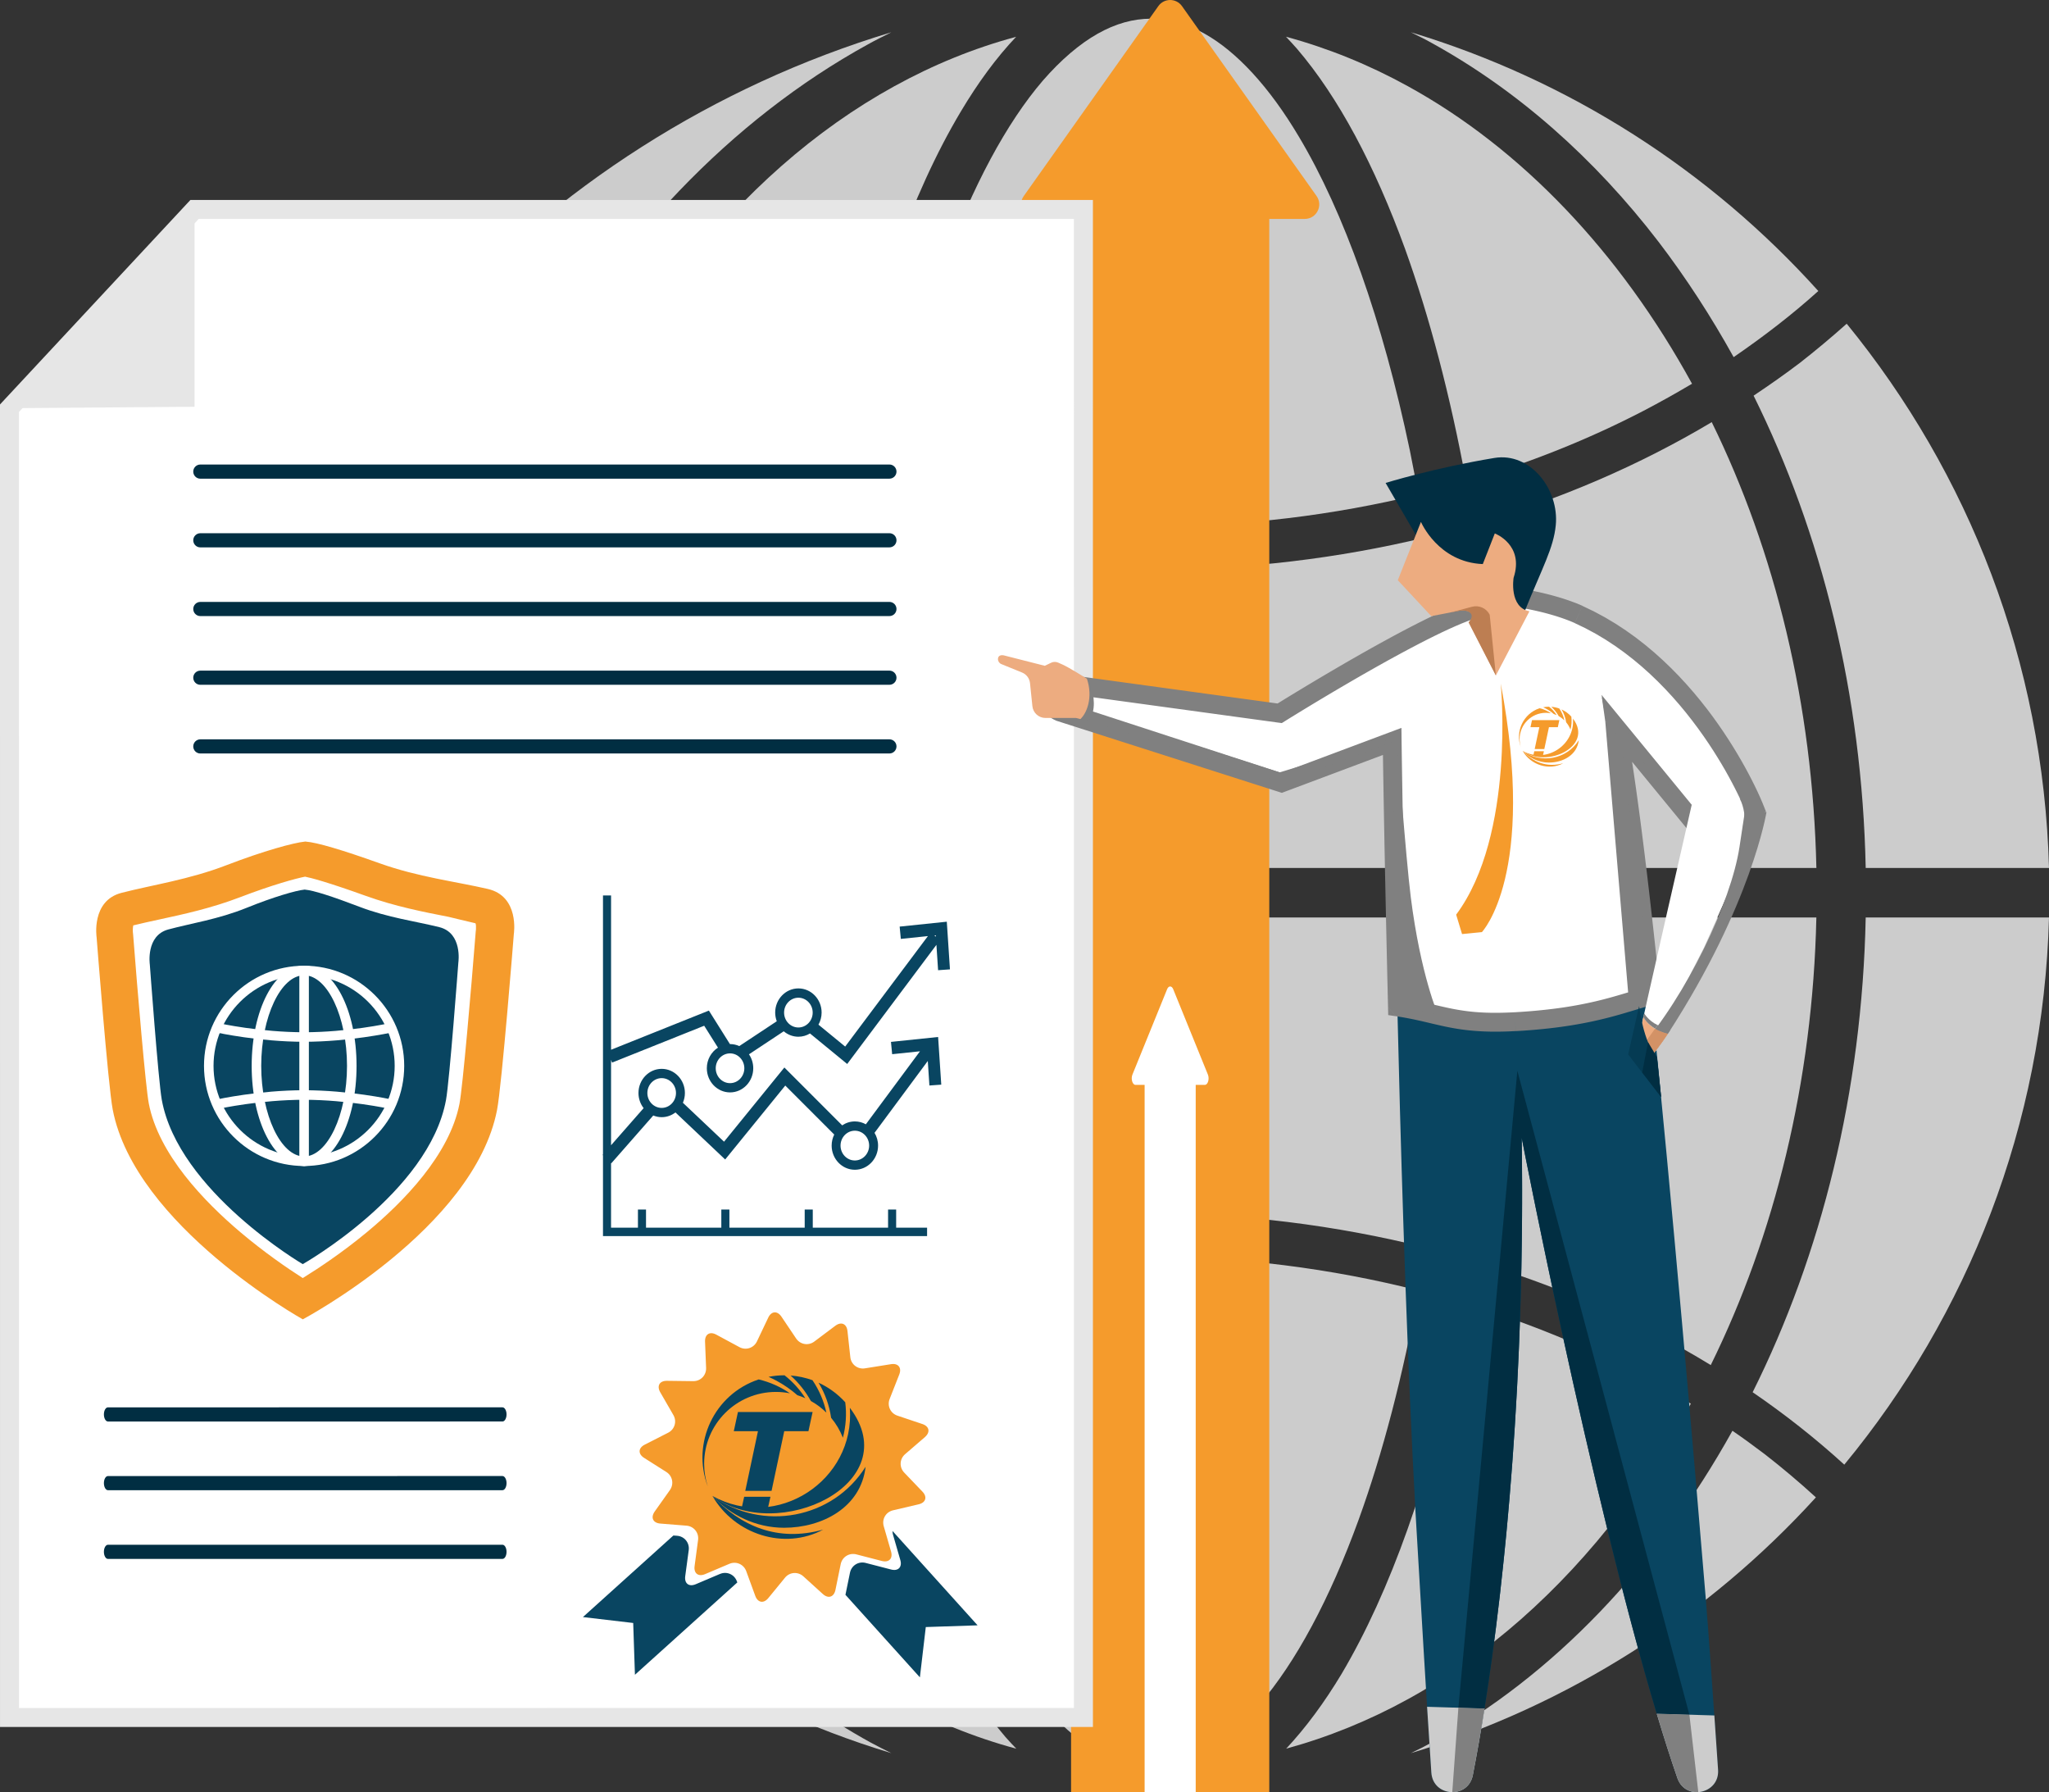<?xml version="1.0" encoding="UTF-8"?>
<!DOCTYPE svg PUBLIC "-//W3C//DTD SVG 1.1//EN" "http://www.w3.org/Graphics/SVG/1.1/DTD/svg11.dtd">
<!-- Creator: CorelDRAW Standard 2021 (64 Bit) -->
<svg xmlns="http://www.w3.org/2000/svg" xml:space="preserve" width="432.557mm" height="378.263mm" version="1.1" style="shape-rendering:geometricPrecision; text-rendering:geometricPrecision; image-rendering:optimizeQuality; fill-rule:evenodd; clip-rule:evenodd"
viewBox="0 0 1499.32 1311.13"
 xmlns:xlink="http://www.w3.org/1999/xlink"
 xmlns:xodm="http://www.corel.com/coreldraw/odm/2003">
 <rect x="0" y="0" width="1499.32" height="1311.13" fill="#333333" stroke="none"/>
 <defs>
  <style type="text/css">
   <![CDATA[
    .fil14 {fill:#094561}
    .fil15 {fill:#094561}
    .fil12 {fill:#F59B2C}
    .fil5 {fill:#012E42;fill-rule:nonzero}
    .fil10 {fill:#053B53;fill-rule:nonzero}
    .fil6 {fill:#094561;fill-rule:nonzero}
    .fil13 {fill:#094561;fill-rule:nonzero}
    .fil7 {fill:gray;fill-rule:nonzero}
    .fil0 {fill:#CCCCCC;fill-rule:nonzero}
    .fil9 {fill:#D39266;fill-rule:nonzero}
    .fil4 {fill:#E6E6E6;fill-rule:nonzero}
    .fil8 {fill:#EDAC80;fill-rule:nonzero}
    .fil1 {fill:#F59B2C;fill-rule:nonzero}
    .fil3 {fill:white;fill-rule:nonzero}
    .fil2 {fill:white;fill-rule:nonzero}
    .fil11 {fill:url(#id0);fill-rule:nonzero}
   ]]>
  </style>
  <linearGradient id="id0" gradientUnits="userSpaceOnUse" x1="3359.34" y1="503.31" x2="3346.19" y2="459.28">
   <stop offset="0" style="stop-opacity:1; stop-color:#EDAC80"/>
   <stop offset="0.271" style="stop-opacity:1; stop-color:#E6A67A"/>
   <stop offset="0.651" style="stop-opacity:1; stop-color:#D49468"/>
   <stop offset="1" style="stop-opacity:1; stop-color:#BD7E52"/>
  </linearGradient>
 </defs>
 <g id="Camada_x0020_1">
  <g id="_1780607143136">
   <path class="fil0" d="M499.45 199.14c-19.29,25.15 -36.91,52.49 -52.82,81.51 49.6,29.73 105.2,54.04 165.14,71.66 1.92,-10.16 3.75,-20.3 5.83,-30.22 20.42,-97.77 49.51,-180.3 85.49,-240.55 12.55,-21.05 25.97,-39.36 40.45,-54.62 -30.84,8.29 -60.62,20.46 -89.15,36.17 -57.98,31.91 -110.56,78.33 -154.94,136.04z"/>
   <path class="fil0" d="M881.49 24.67c-13.2,-7.43 -26.05,-11 -39.25,-11 -13.02,0 -25.87,3.57 -39.07,11 -13.2,7.48 -26.76,18.98 -40.14,34.36 -26.4,30.77 -51.47,77.22 -72.5,135.31 -17.62,48.44 -32.39,105.05 -43.74,167.45 61.54,15.05 127.16,23.27 195.45,23.27 68.3,0 133.95,-8.22 195.73,-23.23 -2.11,-10.95 -4.22,-21.76 -6.34,-32.3 -19.89,-94.94 -48.23,-174.36 -81.15,-229.46 -21.82,-36.77 -45.76,-62.38 -69,-75.39z"/>
   <path class="fil0" d="M470.82 1129.03c-21.06,-27.34 -40.12,-57.09 -57.25,-88.68 -22.6,15.06 -43.74,31.31 -63.35,48.63 79.81,90.05 183.83,157.94 302.02,193.6 -5.12,-2.53 -10.23,-5.09 -15.23,-7.8 -62.93,-34.64 -119.15,-84.49 -166.2,-145.76z"/>
   <path class="fil0" d="M354.99 266.54c10.48,8.09 21.37,15.74 32.5,23.34 61.99,-112.24 147.17,-202.18 247.69,-257.48 5.6,-3.11 11.32,-5.9 17.07,-8.8 -130.29,39.31 -245.35,113.6 -334.24,212.1 11.82,10.61 24.07,20.95 36.99,30.84z"/>
   <path class="fil0" d="M1047.66 31.45c62.84,34.61 119.17,84.45 166.16,145.72 19.89,26.07 38.19,54.24 54.74,84.1 22,-15.08 42.95,-31.21 61.96,-48.37 -79.21,-87.96 -181.83,-154.23 -298.18,-189.31 5.28,2.58 10.39,5.07 15.32,7.85z"/>
   <path class="fil0" d="M611.02 950.21c-48.17,13.8 -93.64,31.75 -135.48,53.51 -10.63,5.49 -21.09,11.37 -31.33,17.39 52.75,98.08 125.73,175.47 210.18,222 28.58,15.75 58.42,27.92 89.29,36.22 -2.67,-2.81 -5.4,-5.61 -7.99,-8.61 -30.61,-35.8 -57,-85.69 -79.07,-146.55 -18.48,-50.87 -33.85,-109.56 -45.61,-173.96z"/>
   <path class="fil0" d="M940.98 26.87c2.64,2.8 5.28,5.61 7.92,8.62 30.63,35.75 57.03,85.66 79.21,146.54 17.95,49.89 33.09,107.38 44.71,170.35 46.12,-13.57 89.6,-30.98 129.73,-51.8 12.14,-6.34 23.94,-12.94 35.56,-19.84 -52.63,-96.04 -124.62,-171.85 -207.88,-217.65 -28.52,-15.72 -58.44,-27.88 -89.24,-36.22z"/>
   <g>
    <path class="fil0" d="M641.38 393.17c-11.73,74.28 -18.61,155.95 -19.47,241.81l440.7 0c-0.88,-85.9 -7.57,-167.53 -19.36,-241.81 -63.55,15.28 -130.96,23.57 -201.02,23.57 -69.88,0 -137.38,-8.29 -200.85,-23.57z"/>
    <path class="fil0" d="M835.9 887.51c72.35,0 142.05,8.87 207.36,25.21 11.79,-74.17 18.66,-155.74 19.53,-241.52l-440.81 0c0.79,84.6 7.55,165.11 18.93,238.6 61.82,-14.45 127.22,-22.28 194.99,-22.28z"/>
    <path class="fil0" d="M652.98 976.66c19.76,94.96 48.17,174.42 81.08,229.48 22,36.77 45.87,62.34 69.11,75.35 13.2,7.5 26.05,11.04 39.07,11.04 13.2,0 26.05,-3.54 39.25,-11.04 13.38,-7.44 26.76,-18.92 39.96,-34.36 26.58,-30.77 51.58,-77.18 72.7,-135.29 17.6,-48.51 32.39,-105.19 43.83,-167.69 -63.54,-16.12 -131.48,-24.99 -202.07,-24.96 -66.18,0 -129.83,7.6 -189.8,21.86 2.19,12.11 4.47,24.01 6.89,35.61z"/>
    <path class="fil0" d="M981.64 1224.67c-12.67,21.06 -26.22,39.36 -40.49,54.62 30.63,-8.36 60.55,-20.51 89.07,-36.19 58.09,-31.93 110.54,-78.31 154.9,-136.1 19.01,-24.64 36.44,-51.54 52.11,-80.09 -49.29,-30.17 -104.56,-54.9 -164.41,-73.07 -1.76,10.23 -3.7,20.31 -5.81,30.22 -20.42,97.8 -49.64,180.37 -85.37,240.6z"/>
    <path class="fil0" d="M1283.17 289.46c49.82,100.4 79.38,218.62 82.03,345.53l134.12 0c-4.05,-150.88 -58.97,-289.14 -148.03,-398.16 -11.09,9.89 -22.53,19.48 -34.32,28.69 -10.92,8.27 -22.18,16.18 -33.8,23.94z"/>
    <path class="fil0" d="M1349.53 1071.52c90.3,-109.38 145.74,-248.4 149.79,-400.32l-134.12 0c-2.64,127.63 -32.39,246.53 -82.73,347.34 23.94,16.37 46.29,34.07 67.06,52.98z"/>
    <path class="fil0" d="M1210.82 975.59c14.08,7.25 27.81,15.01 41.01,23.08 46.64,-94.75 74.63,-206.91 77.27,-327.47l-230.41 0c-0.88,89.1 -7.92,173.82 -20.42,251.11 47,13.94 91.35,31.86 132.54,53.28z"/>
    <path class="fil0" d="M1047.66 1274.79c-4.93,2.71 -10.03,5.26 -15.32,7.8 115.29,-34.78 217.38,-100.26 296.42,-187.13 -11.97,-10.93 -24.46,-21.52 -37.49,-31.63 -7.74,-5.81 -15.49,-11.57 -23.59,-17.09 -55.27,99.36 -130.96,178.96 -220.02,228.05z"/>
    <path class="fil0" d="M1098.87 634.99l230.24 0c-2.64,-119.97 -30.28,-231.69 -76.57,-326.16 -52.46,31.31 -111.07,56.71 -174.26,74.93 12.5,77.26 19.71,162.07 20.59,251.23z"/>
   </g>
   <path class="fil1" d="M783.73 1311.13l145.05 0 -0.01 -1150.97 25.95 0c8.61,0 13.64,-9.72 8.66,-16.75l-98.48 -138.93c-4.23,-5.97 -13.09,-5.97 -17.32,0l-98.46 138.94c-4.98,7.03 0.05,16.75 8.66,16.75l25.95 0 0.01 1150.96z"/>
   <path class="fil2" d="M837.55 1311.13l37.39 0 -0 -517.45 6.69 0c2.22,0 3.51,-4.37 2.23,-7.53l-25.38 -62.46c-1.09,-2.68 -3.37,-2.68 -4.46,0l-25.38 62.46c-1.28,3.16 0.01,7.53 2.23,7.53l6.69 0 0 517.45z"/>
   <path class="fil0" d="M309.45 600.22l254.51 0c0.99,-98.58 8.97,-192.29 22.79,-277.68 -54.55,-15.78 -106.08,-36.26 -153.74,-60.99 -13.35,-6.91 -26.31,-14.2 -39.06,-21.81 -51,104.48 -81.71,227.86 -84.5,360.48z"/>
   <path class="fil0" d="M391.48 995.91c58.67,-34.35 124.1,-62.22 194.41,-82.07 -13.23,-84.26 -20.93,-176.61 -22,-273.59l-254.52 0c2.74,130.62 32.52,252.28 82.12,355.66z"/>
   <path class="fil0" d="M280.99 1075.42c11.21,-9.86 22.79,-19.59 34.77,-28.84 13.37,-10.29 27.38,-20.01 41.73,-29.46 -53.46,-109.89 -85.16,-238.78 -88,-376.87l-148.36 0c4.49,164.57 63.52,315.45 159.86,435.17z"/>
   <path class="fil0" d="M269.39 600.22c2.88,-140.31 35.63,-271 90.53,-381.97 -26.76,-17.98 -51.88,-37.46 -75.1,-58.15 -98.63,120.54 -159.21,273.3 -163.7,440.12l148.27 0z"/>
   <g>
    <polygon class="fil3" points="6.96,1256.48 792.78,1256.47 792.77,153.22 142.36,153.23 6.95,298.63 "/>
    <path id="_1" class="fil4" d="M792.78 1263.43l-785.82 0.01 0 -13.9 785.82 -0.01 6.95 6.95 -6.95 6.95zm6.95 -6.95l0 6.95 -6.95 0 6.95 -6.95zm-0.01 -1103.25l0.01 1103.25 -13.9 0 -0.01 -1103.25 6.95 -6.95 6.95 6.95zm-6.95 -6.95l6.95 0 0 6.95 -6.95 -6.95zm-650.41 0.01l650.41 -0.01 0 13.9 -650.41 0.01 -5.09 -11.69 5.09 -2.21zm-5.09 2.21l2.06 -2.21 3.02 0 -5.09 2.21zm-135.41 145.4l135.41 -145.4 10.17 9.47 -135.41 145.4 -12.04 -4.74 1.86 -4.74zm-1.86 4.74l0 -2.74 1.86 -2 -1.86 4.74zm0.01 957.86l-0.01 -957.86 13.9 0 0.01 957.86 -6.95 6.95 -6.95 -6.95zm6.95 6.95l-6.95 0 0 -6.95 6.95 6.95z"/>
   </g>
   <polygon class="fil4" points="142.36,153.23 142.36,297.58 6.95,298.63 "/>
   <path class="fil5" d="M650.81 350.19l-504.22 0.01c-2.86,0 -5.18,-2.32 -5.18,-5.18 0,-2.86 2.32,-5.18 5.18,-5.18l504.22 -0.01c2.86,0 5.18,2.32 5.18,5.18 0,2.86 -2.32,5.18 -5.18,5.18z"/>
   <path class="fil5" d="M650.81 400.45l-504.22 0.01c-2.86,0 -5.18,-2.32 -5.18,-5.18 0,-2.86 2.32,-5.18 5.18,-5.18l504.22 -0.01c2.86,0 5.18,2.32 5.18,5.18 0.01,2.86 -2.32,5.18 -5.18,5.18z"/>
   <path class="fil5" d="M650.81 450.71l-504.22 0.01c-2.86,0 -5.18,-2.32 -5.18,-5.18 0,-2.86 2.32,-5.18 5.18,-5.18l504.22 -0.01c2.86,0 5.18,2.32 5.18,5.18 0.01,2.86 -2.32,5.18 -5.18,5.18z"/>
   <path class="fil5" d="M650.81 500.98l-504.22 0.01c-2.86,0 -5.18,-2.32 -5.18,-5.18 0,-2.86 2.32,-5.18 5.18,-5.18l504.22 -0.01c2.86,0 5.18,2.32 5.18,5.18 0,2.86 -2.32,5.18 -5.18,5.18z"/>
   <path class="fil5" d="M650.81 551.24l-504.22 0.01c-2.86,0 -5.18,-2.32 -5.18,-5.18 0,-2.86 2.32,-5.18 5.18,-5.18l504.22 -0.01c2.86,0 5.18,2.32 5.18,5.18 0,2.86 -2.32,5.18 -5.18,5.18z"/>
   <path class="fil5" d="M367.68 1039.95l-288.68 0.01c-1.63,0 -2.97,-2.32 -2.97,-5.18 0,-2.86 1.33,-5.18 2.97,-5.18l288.68 -0.01c1.63,0 2.97,2.32 2.97,5.18 0,2.86 -1.33,5.18 -2.97,5.18z"/>
   <path class="fil5" d="M367.68 1090.21l-288.68 0.01c-1.63,0 -2.97,-2.32 -2.97,-5.18 0,-2.86 1.33,-5.18 2.97,-5.18l288.68 -0.01c1.63,0 2.97,2.32 2.97,5.18 0,2.86 -1.33,5.18 -2.97,5.18z"/>
   <path class="fil5" d="M367.68 1140.48l-288.68 0.01c-1.63,0 -2.97,-2.32 -2.97,-5.18 0,-2.86 1.33,-5.18 2.97,-5.18l288.68 -0.01c1.63,0 2.97,2.32 2.97,5.18 0,2.86 -1.33,5.18 -2.97,5.18z"/>
   <path class="fil1" d="M676.81 1051.32c4.08,-3.56 3.23,-7.82 -1.88,-9.52l-18.24 -6.12c-5.11,-1.7 -7.68,-7.19 -5.71,-12.21l7.04 -17.9c1.97,-5.02 -0.78,-8.42 -6.08,-7.55l-19 3.04c-5.33,0.87 -10.15,-2.81 -10.73,-8.14l-2.09 -19.16c-0.58,-5.33 -4.58,-7.07 -8.9,-3.83l-15.38 11.54c-4.31,3.24 -10.3,2.21 -13.3,-2.25l-10.73 -15.96c-3.01,-4.46 -7.36,-4.15 -9.67,0.71l-8.26 17.38c-2.31,4.86 -8.08,6.76 -12.82,4.19l-16.93 -9.13c-4.74,-2.57 -8.44,-0.28 -8.23,5.14l0.77 19.2c0.22,5.37 -4.02,9.76 -9.41,9.68l-19.24 -0.24c-5.39,-0.08 -7.59,3.71 -4.9,8.38l9.62 16.67c2.69,4.66 0.96,10.47 -3.84,12.92l-17.14 8.73c-4.8,2.45 -5,6.8 -0.45,9.68l16.26 10.31c4.55,2.88 5.73,8.81 2.62,13.24l-11.13 15.69c-3.11,4.42 -1.27,8.38 4.1,8.81l19.18 1.54c5.37,0.43 9.19,5.18 8.46,10.51l-2.55 19.08c-0.71,5.33 2.76,7.98 7.72,5.85l17.7 -7.51c4.95,-2.13 10.53,0.28 12.38,5.37l6.6 18.06c1.85,5.06 6.16,5.78 9.56,1.61l12.18 -14.89c3.41,-4.19 9.46,-4.62 13.46,-0.99l14.24 12.92c3.99,3.62 8.14,2.26 9.23,-3l3.85 -18.85c1.09,-5.29 6.23,-8.49 11.45,-7.15l18.62 4.82c5.22,1.34 8.27,-1.78 6.76,-6.95l-5.35 -18.49c-1.49,-5.18 1.58,-10.39 6.82,-11.62l18.74 -4.39c5.25,-1.22 6.49,-5.41 2.76,-9.28l-13.32 -13.91c-3.73,-3.87 -3.45,-9.96 0.63,-13.47l14.56 -12.56z"/>
   <path class="fil6" d="M653.45 1122.83l5.35 18.49c1.49,5.14 -1.55,8.3 -6.77,6.91l-18.62 -4.82c-5.21,-1.34 -10.37,1.86 -11.45,7.15l-3.32 16.19 54.47 60.38 4.32 -36.8 37.9 -1.26 -62.24 -69.01c-0.02,0.91 0.09,1.82 0.36,2.77z"/>
   <path class="fil6" d="M526.82 1151.48l-17.7 7.51c-4.96,2.13 -8.43,-0.51 -7.72,-5.85l2.56 -19.08c0.71,-5.33 -3.1,-10.08 -8.47,-10.51l-2.76 -0.2 -66.2 59.68 36.8 4.32 1.27 37.89 74.91 -67.55 -0.31 -0.83c-1.85,-5.06 -7.42,-7.51 -12.38,-5.37z"/>
   <path class="fil6" d="M651.95 762.23l0.87 9.01 20.35 -2.12 -39.6 53.41c-2.39,-1.35 -5.13,-2.11 -8.05,-2.11 -3.42,0 -6.6,1.07 -9.26,2.88l-42.31 -42.33 -44.14 54.28 -30.11 -28.48c0.93,-2.19 1.47,-4.6 1.47,-7.14 0,-9.74 -7.63,-17.67 -16.99,-17.67 -9.37,0 -16.99,7.93 -16.99,17.67 0,4.19 1.42,8.04 3.77,11.07l-23.83 27.16 0 -62.5 0.75 2.03 67.4 -26.97 10.08 16.03c-4.88,3.11 -8.15,8.69 -8.15,15.06 0,9.75 7.63,17.68 16.99,17.68 9.37,0 16.98,-7.93 16.98,-17.68 0,-3.79 -1.16,-7.3 -3.12,-10.19l25.43 -16.84c2.92,2.48 6.66,3.98 10.72,3.98 3.09,0 5.99,-0.88 8.49,-2.39l27.23 22.33 65.28 -87.17 1.23 18.56 8.68 -0.62 -2.31 -34.87 -34.5 3.59 0.86 9 19.82 -2.06 -60.54 80.83 -19.55 -16.03c1.45,-2.6 2.31,-5.62 2.31,-8.85 0,-9.75 -7.63,-17.67 -16.99,-17.67 -9.37,0 -16.99,7.93 -16.99,17.67 0,2.24 0.43,4.38 1.16,6.36l-27.43 18.16c-2.07,-0.94 -4.35,-1.47 -6.75,-1.47 -0.03,0 -0.07,0 -0.1,0l-15.39 -24.5 -71.58 28.65 0 -112.87 -5.91 0 0 189.46 -0.32 0.36 0.32 0.31 0 59.07 237.15 0 0 -6.14 -22.63 0 0 -13.31 -5.91 0 0 13.31 -55.1 0 0 -13.31 -5.91 0 0 13.31 -55.1 0 0 -13.31 -5.91 0 0 13.31 -55.1 0 0 -13.31 -5.91 0 0 13.31 -19.68 0 0 -47.31 0.2 0.19 30.69 -34.97c1.92,0.78 3.99,1.23 6.17,1.23 3.77,0 7.24,-1.3 10.07,-3.47l36.39 34.42 43.98 -54.08 35.82 35.84c-1.2,2.42 -1.89,5.17 -1.89,8.08 0,9.75 7.62,17.68 16.98,17.68 9.37,0 16.99,-7.93 16.99,-17.68 0,-3.43 -0.96,-6.62 -2.59,-9.33l38.97 -52.57 1.18 17.94 8.68 -0.62 -2.31 -34.87 -34.51 3.59zm32.79 -77.99l0 0 0.07 1 -1.1 -0.89 1.03 -0.11zm-150.55 108.18l0 0c-5.77,0 -10.47,-4.88 -10.47,-10.89 0,-6 4.69,-10.89 10.47,-10.89 5.77,0 10.46,4.88 10.46,10.89 0,6.01 -4.69,10.89 -10.46,10.89zm50.01 -62.5l0 0c5.77,0 10.47,4.88 10.47,10.89 0,6.01 -4.7,10.89 -10.47,10.89 -5.77,0 -10.46,-4.89 -10.46,-10.89 0,-6 4.69,-10.89 10.46,-10.89zm-100.03 80.61l0 0c-5.77,0 -10.47,-4.89 -10.47,-10.89 0,-6 4.69,-10.89 10.47,-10.89 5.77,0 10.47,4.89 10.47,10.89 0,6 -4.69,10.89 -10.47,10.89zm141.34 38.46l0 0c-5.77,0 -10.46,-4.88 -10.46,-10.89 0,-6 4.69,-10.89 10.46,-10.89 5.77,0 10.47,4.88 10.47,10.89 0,6.01 -4.7,10.89 -10.47,10.89z"/>
   <path class="fil1" d="M267.68 655.42c21.47,7.71 42.25,11.76 60.62,15.35 0,0 16.6,4.03 19.48,4.65 0,0 0.71,-0.11 0.5,4.54 -0.03,0.72 -0.12,0.82 -0.18,1.62 -3.33,42.21 -9.5,113.7 -11.89,125.97 -7.28,37.32 -41.03,71.82 -67.96,94.08 -17.84,14.76 -35.21,26.28 -46.71,33.39 -11.29,-7.21 -28.16,-18.78 -45.63,-33.55 -26.74,-22.62 -59.96,-57.23 -67.04,-94.22 -2.31,-12.06 -8.26,-82.22 -11.46,-123.59 -0.06,-0.8 -0.05,-0.9 -0.17,-1.6 -0.15,-1.56 -0.02,-3.63 0.29,-5.06 5.88,-1.46 12.26,-2.84 18.98,-4.3 17.85,-3.86 38.13,-8.26 59.22,-16.33 23.76,-9.1 40.69,-13.67 47.51,-15.01 4.41,0.88 16.13,3.88 44.45,14.06zm-44.28 -39.75c-0.08,-0 -0.16,-0.01 -0.24,-0.01l0 0.04c-8.37,0.83 -30.29,6.82 -57.51,17.29 -27.44,10.56 -54.31,14.42 -76.77,20.22 -22.29,5.76 -18.19,32.49 -18.19,32.49 0,0 8.36,108.14 11.77,125.96 16.27,85.13 139.08,153.54 139.08,153.54l0.04 0c0,0 125.17,-66.38 142.11,-153.08 3.56,-18.2 12.31,-128.9 12.31,-128.9 0,0 4.3,-27.46 -19.01,-32.86 -23.33,-5.42 -51.01,-8.71 -79.05,-18.73 -27.58,-9.85 -46.02,-15.33 -54.27,-15.93l0 -0.04c-0.08,0.01 -0.17,0.01 -0.25,0.02z"/>
   <path class="fil6" d="M222.92 650.82c-0.06,-0.01 -0.12,-0.01 -0.18,-0.01l0 0.03c-6.19,0.63 -22.41,5.26 -42.59,13.43 -20.35,8.23 -40.3,11.2 -57,15.71 -16.58,4.49 -13.53,25.52 -13.53,25.52 0,0 6.22,85.03 8.75,99.03 12.09,66.88 103.15,120.29 103.15,120.29l0.02 0c0,0 92.35,-52.26 104.81,-120.07 2.61,-14.23 9.05,-100.75 9.05,-100.75 0,0 3.16,-21.45 -13.98,-25.72 -17.17,-4.27 -37.57,-6.92 -58.24,-14.83 -20.36,-7.78 -33.99,-12.12 -40.09,-12.61l0 -0.03c-0.05,0.01 -0.12,0.02 -0.18,0.02z"/>
   <path class="fil3" d="M222.53 853.04c-40.4,0 -73.26,-32.86 -73.26,-73.26 0,-40.38 32.86,-73.26 73.26,-73.26 40.38,0 73.24,32.88 73.24,73.26 0,40.4 -32.86,73.26 -73.24,73.26zm0 -139.54l0 0c-36.54,0 -66.28,29.74 -66.28,66.28 0,36.56 29.74,66.28 66.28,66.28 36.54,0 66.27,-29.72 66.27,-66.28 0,-36.54 -29.72,-66.28 -66.27,-66.28z"/>
   <path class="fil3" d="M222.53 853.04c-21.53,0 -38.37,-32.17 -38.37,-73.26 0,-41.07 16.84,-73.26 38.37,-73.26 21.52,0 38.37,32.19 38.37,73.26 0,41.09 -16.86,73.26 -38.37,73.26zm0 -139.54l0 0c-17.02,0 -31.39,30.36 -31.39,66.28 0,35.94 14.37,66.28 31.39,66.28 17.02,0 31.39,-30.33 31.39,-66.28 0,-35.92 -14.37,-66.28 -31.39,-66.28z"/>
   <path class="fil3" d="M222.53 762.15c-33.04,0 -63.25,-6.62 -63.54,-6.67 -1.89,-0.42 -3.06,-2.3 -2.67,-4.17 0.42,-1.87 2.29,-3.07 4.17,-2.67 0.29,0.07 29.78,6.54 62.04,6.54 32.3,0 61.73,-6.47 62.02,-6.54 1.9,-0.4 3.76,0.8 4.17,2.67 0.42,1.87 -0.78,3.75 -2.65,4.17 -0.29,0.05 -30.5,6.67 -63.55,6.67z"/>
   <path class="fil3" d="M159.73 811.18c-1.59,0 -3.05,-1.09 -3.41,-2.72 -0.39,-1.88 0.78,-3.75 2.67,-4.17 0.29,-0.07 30.5,-6.69 63.54,-6.69 33.04,0 63.26,6.62 63.55,6.69 1.87,0.42 3.06,2.28 2.65,4.17 -0.42,1.87 -2.27,3.08 -4.17,2.65 -0.29,-0.07 -29.76,-6.52 -62.02,-6.52 -32.3,0 -61.75,6.45 -62.04,6.52 -0.25,0.05 -0.51,0.07 -0.76,0.07z"/>
   <path class="fil3" d="M222.53 853.04c-1.94,0 -3.5,-1.56 -3.5,-3.48l0 -139.53c0,-1.93 1.56,-3.5 3.5,-3.5 1.92,0 3.48,1.57 3.48,3.5l0 139.53c0,1.92 -1.56,3.48 -3.48,3.48z"/>
   <path class="fil6" d="M1022.57 736.64c83.07,12.22 154.54,-0.78 185.53,-8.22 15.4,150.05 31.38,336.52 40.03,440.54 2.09,25.15 5.86,79.15 9.04,125.75 1.22,17.85 -23.94,23 -29.78,6.09 -53.16,-153.87 -113.91,-468.39 -113.91,-468.39 3.11,206.8 -17.91,374.47 -35.76,466.27 -3.43,17.63 -29.13,16.08 -30.36,-1.85 -3.85,-56.16 -8.12,-132.79 -9.44,-153.89 -12.13,-194.18 -17.57,-490.14 -19.21,-598.36 0.64,42.46 1.87,108.11 3.85,192.05z"/>
   <g>
    <path class="fil3" d="M775.42 520.81c-11.83,-4.8 -7.54,-22.46 8.23,-19.89l152.75 20.92c0,0 104.41,-65.32 143.47,-76.76 7.04,-2.06 10.1,-6.96 16.66,-7.47 6.51,-0.5 5.53,-1.23 12.06,-0.47 12.4,1.45 32.54,6.09 46.54,12.39 87.67,39.47 127.85,139.69 127.85,139.69l-44.41 11.24 -55.24 -67.33c7.02,39.21 15.79,107.91 24.76,195.29 -19.38,4.65 -42.86,15.86 -99.33,19.01 -43.64,2.42 -55.05,-6.2 -86.2,-10.78 -3.18,-134.36 -3.85,-194.23 -3.85,-194.23l-80.9 30.32 -162.4 -51.93z"/>
    <path id="_1_0" class="fil7" d="M784.58 494.09l-1.87 13.66 -0.17 -0.03 -0.95 -0.12 -0.85 -0.04 -0.75 0.02 -0.66 0.07 -0.58 0.12 -0.51 0.15 -0.44 0.17 -0.38 0.19 -0.33 0.21 -0.29 0.22 -0.25 0.23 -0.22 0.25 -0.19 0.26 -0.16 0.27 -0.14 0.28 -0.11 0.29 -0.08 0.29 -0.06 0.29 -0.03 0.29 -0 0.29 0.02 0.28 0.05 0.27 0.07 0.26 0.1 0.25 0.12 0.24 0.15 0.24 0.18 0.24 0.22 0.24 0.28 0.24 0.34 0.24 0.41 0.24 0.5 0.23 -5.18 12.77 -1.62 -0.74 -1.52 -0.87 -1.41 -1 -1.29 -1.11 -1.16 -1.22 -1.02 -1.31 -0.87 -1.38 -0.73 -1.45 -0.58 -1.49 -0.43 -1.52 -0.28 -1.54 -0.13 -1.55 0.01 -1.55 0.15 -1.54 0.29 -1.52 0.42 -1.49 0.56 -1.45 0.69 -1.4 0.82 -1.34 0.95 -1.28 1.08 -1.2 1.2 -1.1 1.31 -1 1.42 -0.89 1.52 -0.76 1.61 -0.63 1.69 -0.49 1.75 -0.35 1.81 -0.2 1.86 -0.05 1.9 0.1 1.94 0.24 -0.17 -0.03zm-1.87 13.66l-0.09 -0.01 -0.09 -0.01 0.17 0.03zm152.75 20.92l-152.75 -20.92 1.87 -13.66 152.75 20.92 2.72 12.67 -4.59 0.99zm4.59 -0.99l-2.12 1.32 -2.47 -0.34 4.59 -0.99zm137.88 -89.22l3.87 13.23 0 -0 -3.56 1.14 -3.98 1.44 -4.35 1.72 -4.67 1.98 -4.96 2.22 -5.2 2.43 -5.41 2.62 -5.59 2.79 -5.73 2.94 -5.85 3.06 -5.92 3.16 -5.97 3.24 -5.98 3.29 -5.97 3.33 -5.92 3.34 -5.84 3.33 -5.72 3.3 -5.58 3.24 -5.41 3.17 -5.2 3.07 -4.96 2.95 -4.69 2.8 -4.39 2.64 -4.06 2.46 -3.7 2.25 -3.31 2.02 -2.88 1.77 -2.43 1.49 -1.94 1.2 -1.42 0.88 -0.87 0.54 -0.29 0.18 -7.31 -11.69 0.31 -0.2 0.89 -0.55 1.44 -0.89 1.96 -1.21 2.45 -1.51 2.9 -1.78 3.33 -2.03 3.73 -2.26 4.09 -2.47 4.42 -2.66 4.72 -2.82 5 -2.97 5.24 -3.09 5.45 -3.19 5.62 -3.27 5.77 -3.32 5.89 -3.36 5.97 -3.37 6.03 -3.36 6.05 -3.33 6.05 -3.28 6.01 -3.21 5.95 -3.11 5.85 -3 5.73 -2.86 5.57 -2.7 5.39 -2.52 5.18 -2.32 4.95 -2.1 4.69 -1.86 4.42 -1.6 4.14 -1.32 0 -0zm18.06 -7.72l1.06 13.75 -0 0 -0.3 0.03 -0.29 0.04 -0.27 0.05 -0.27 0.06 -0.26 0.07 -0.27 0.09 -0.27 0.1 -0.28 0.11 -0.3 0.13 -0.31 0.15 -0.32 0.17 -0.34 0.18 -0.36 0.2 -0.38 0.22 -0.4 0.24 -0.42 0.26 -0.44 0.28 -0.46 0.29 -0.48 0.31 -0.51 0.32 -0.54 0.33 -0.56 0.34 -0.59 0.34 -0.62 0.35 -0.65 0.35 -0.67 0.34 -0.71 0.34 -0.74 0.33 -0.77 0.32 -0.8 0.3 -0.83 0.29 -0.86 0.27 -3.87 -13.23 0.44 -0.14 0.42 -0.15 0.41 -0.16 0.4 -0.17 0.4 -0.18 0.4 -0.19 0.4 -0.2 0.4 -0.21 0.4 -0.23 0.41 -0.24 0.42 -0.25 0.43 -0.26 0.44 -0.28 0.45 -0.29 0.47 -0.3 0.48 -0.31 0.5 -0.31 0.53 -0.32 0.55 -0.32 0.57 -0.33 0.6 -0.33 0.63 -0.32 0.66 -0.32 0.68 -0.3 0.72 -0.29 0.75 -0.27 0.78 -0.25 0.81 -0.23 0.84 -0.2 0.86 -0.16 0.88 -0.13 0.91 -0.09 -0 0zm13.4 -0.44l-1.6 13.69 0 0 -0.55 -0.06 -0.5 -0.05 -0.46 -0.05 -0.41 -0.04 -0.37 -0.03 -0.33 -0.02 -0.29 -0.02 -0.26 -0.01 -0.22 -0.01 -0.2 -0 -0.18 0 -0.16 0 -0.15 0.01 -0.14 0.01 -0.15 0.01 -0.15 0.02 -0.17 0.02 -0.2 0.02 -0.22 0.03 -0.25 0.04 -0.28 0.04 -0.31 0.04 -0.33 0.05 -0.37 0.05 -0.4 0.05 -0.43 0.05 -0.46 0.06 -0.5 0.06 -0.53 0.06 -0.56 0.05 -0.6 0.05 -0.64 0.05 -1.06 -13.75 0.54 -0.04 0.49 -0.04 0.45 -0.04 0.42 -0.04 0.39 -0.04 0.36 -0.04 0.34 -0.04 0.32 -0.04 0.31 -0.04 0.3 -0.04 0.29 -0.04 0.3 -0.04 0.31 -0.04 0.32 -0.04 0.33 -0.04 0.35 -0.04 0.37 -0.04 0.38 -0.03 0.4 -0.03 0.41 -0.02 0.42 -0.01 0.43 -0 0.44 0 0.45 0.01 0.46 0.02 0.48 0.03 0.5 0.03 0.52 0.04 0.54 0.05 0.57 0.06 0.6 0.06 0.63 0.07 0 0zm48.57 12.95l-5.66 12.57 0 0 -1.23 -0.54 -1.27 -0.54 -1.31 -0.53 -1.34 -0.52 -1.37 -0.51 -1.4 -0.51 -1.42 -0.5 -1.44 -0.49 -1.46 -0.48 -1.48 -0.47 -1.49 -0.45 -1.5 -0.44 -1.51 -0.43 -1.51 -0.42 -1.51 -0.41 -1.51 -0.39 -1.51 -0.38 -1.5 -0.36 -1.49 -0.35 -1.48 -0.34 -1.47 -0.32 -1.45 -0.31 -1.43 -0.29 -1.4 -0.27 -1.38 -0.26 -1.35 -0.24 -1.32 -0.22 -1.28 -0.21 -1.24 -0.19 -1.2 -0.17 -1.16 -0.15 -1.11 -0.14 1.6 -13.69 1.26 0.15 1.3 0.17 1.33 0.19 1.37 0.21 1.4 0.23 1.43 0.24 1.46 0.26 1.48 0.28 1.51 0.3 1.53 0.31 1.55 0.33 1.57 0.34 1.58 0.36 1.59 0.37 1.6 0.39 1.61 0.41 1.62 0.42 1.62 0.43 1.62 0.45 1.62 0.46 1.62 0.48 1.61 0.49 1.6 0.51 1.59 0.52 1.58 0.53 1.56 0.55 1.55 0.56 1.53 0.57 1.51 0.59 1.48 0.6 1.46 0.62 1.43 0.63 0 0zm126.71 152.66l-3.38 -13.37 -4.71 9.25 -0.08 -0.2 -0.33 -0.79 -0.57 -1.31 -0.8 -1.8 -1.04 -2.27 -1.28 -2.71 -1.52 -3.11 -1.76 -3.49 -2 -3.84 -2.25 -4.16 -2.49 -4.45 -2.74 -4.7 -2.99 -4.93 -3.23 -5.13 -3.48 -5.3 -3.73 -5.44 -3.98 -5.55 -4.23 -5.64 -4.48 -5.69 -4.73 -5.71 -4.99 -5.7 -5.24 -5.67 -5.49 -5.6 -5.74 -5.51 -6 -5.38 -6.25 -5.23 -6.5 -5.05 -6.76 -4.84 -7.01 -4.61 -7.27 -4.34 -7.53 -4.05 -7.79 -3.73 5.66 -12.57 8.37 4.01 8.08 4.35 7.79 4.65 7.49 4.92 7.2 5.16 6.91 5.37 6.63 5.55 6.34 5.7 6.06 5.81 5.78 5.9 5.5 5.96 5.23 5.98 4.96 5.98 4.69 5.95 4.42 5.89 4.15 5.8 3.89 5.68 3.63 5.53 3.37 5.35 3.11 5.14 2.85 4.9 2.6 4.63 2.35 4.34 2.09 4.01 1.85 3.66 1.6 3.27 1.35 2.86 1.11 2.42 0.86 1.94 0.62 1.44 0.38 0.9 0.15 0.37 -4.71 9.25zm4.71 -9.25l2.93 7.31 -7.64 1.93 4.71 -9.25zm-52.5 7.13l44.41 -11.24 3.38 13.37 -44.41 11.24 -7.02 -2.31 3.64 -11.06zm3.38 13.37l-4.24 1.07 -2.78 -3.39 7.02 2.31zm-51.6 -78.39l55.24 67.33 -10.66 8.74 -55.24 -67.33 -1.46 -3.16 12.12 -5.59zm-12.12 5.59l-4.66 -26.03 16.77 20.45 -12.12 5.59zm33.15 200.78l-3.22 -13.41 -5.25 7.41 -0.84 -8.13 -0.84 -8.02 -0.84 -7.9 -0.83 -7.79 -0.83 -7.67 -0.83 -7.55 -0.83 -7.43 -0.82 -7.31 -0.82 -7.18 -0.82 -7.05 -0.81 -6.92 -0.81 -6.79 -0.8 -6.66 -0.8 -6.52 -0.79 -6.38 -0.79 -6.24 -0.78 -6.1 -0.78 -5.96 -0.77 -5.81 -0.76 -5.67 -0.76 -5.52 -0.75 -5.36 -0.74 -5.21 -0.73 -5.05 -0.72 -4.9 -0.72 -4.74 -0.71 -4.57 -0.7 -4.41 -0.69 -4.24 -0.68 -4.07 -0.67 -3.9 -0.66 -3.73 13.57 -2.43 0.67 3.8 0.68 3.96 0.69 4.13 0.7 4.3 0.71 4.46 0.71 4.62 0.72 4.78 0.73 4.94 0.74 5.09 0.75 5.25 0.75 5.4 0.76 5.55 0.77 5.7 0.77 5.84 0.78 5.99 0.78 6.13 0.79 6.27 0.8 6.41 0.8 6.55 0.81 6.68 0.81 6.81 0.81 6.94 0.82 7.07 0.82 7.2 0.83 7.33 0.83 7.45 0.83 7.57 0.83 7.69 0.84 7.81 0.84 7.92 0.84 8.03 0.84 8.14 -5.25 7.41zm5.25 -7.41l0.62 6 -5.86 1.41 5.25 -7.41zm-105.81 26.59l-0.76 -13.77 -0 0 5.12 -0.31 4.93 -0.36 4.75 -0.4 4.57 -0.44 4.4 -0.47 4.23 -0.5 4.07 -0.53 3.91 -0.56 3.76 -0.59 3.61 -0.61 3.47 -0.63 3.34 -0.65 3.21 -0.66 3.09 -0.67 2.97 -0.68 2.86 -0.69 2.76 -0.69 2.66 -0.7 2.57 -0.7 2.48 -0.69 2.4 -0.69 2.33 -0.68 2.26 -0.67 2.2 -0.66 2.14 -0.65 2.1 -0.63 2.05 -0.61 2.02 -0.59 1.99 -0.57 1.96 -0.54 1.95 -0.51 1.93 -0.48 3.22 13.41 -1.73 0.43 -1.77 0.47 -1.82 0.5 -1.88 0.54 -1.94 0.57 -2.01 0.6 -2.07 0.63 -2.15 0.65 -2.23 0.67 -2.31 0.69 -2.39 0.7 -2.48 0.71 -2.58 0.72 -2.68 0.73 -2.78 0.73 -2.89 0.73 -3 0.72 -3.12 0.72 -3.24 0.71 -3.37 0.69 -3.5 0.68 -3.64 0.66 -3.78 0.64 -3.92 0.61 -4.08 0.59 -4.23 0.56 -4.39 0.52 -4.56 0.49 -4.73 0.45 -4.91 0.41 -5.09 0.37 -5.27 0.32 -0 0zm-93.47 -17.5l13.78 -0.33 -5.89 -6.66 2.95 0.46 2.84 0.48 2.74 0.49 2.65 0.51 2.56 0.52 2.49 0.53 2.42 0.54 2.36 0.54 2.3 0.54 2.26 0.53 2.23 0.52 2.2 0.51 2.19 0.5 2.18 0.49 2.18 0.47 2.2 0.45 2.22 0.43 2.26 0.4 2.31 0.38 2.36 0.35 2.43 0.32 2.52 0.29 2.61 0.25 2.71 0.21 2.82 0.17 2.95 0.13 3.08 0.08 3.23 0.03 3.38 -0.02 3.55 -0.07 3.72 -0.13 3.91 -0.19 0.76 13.77 -4.09 0.2 -3.92 0.14 -3.75 0.08 -3.6 0.02 -3.45 -0.04 -3.31 -0.09 -3.18 -0.14 -3.06 -0.19 -2.95 -0.23 -2.85 -0.27 -2.75 -0.31 -2.66 -0.35 -2.58 -0.38 -2.51 -0.41 -2.45 -0.44 -2.39 -0.46 -2.34 -0.48 -2.3 -0.5 -2.27 -0.51 -2.25 -0.52 -2.24 -0.52 -2.24 -0.53 -2.24 -0.53 -2.26 -0.53 -2.28 -0.52 -2.32 -0.51 -2.37 -0.51 -2.43 -0.49 -2.5 -0.48 -2.58 -0.47 -2.67 -0.45 -2.77 -0.43 -5.89 -6.66zm5.89 6.66l-5.75 -0.85 -0.14 -5.81 5.89 6.66zm-0.43 -194.6l-4.84 -12.91 9.31 6.38 0 0.17 0.01 0.53 0.01 0.88 0.02 1.24 0.02 1.6 0.03 1.97 0.03 2.33 0.04 2.7 0.05 3.08 0.05 3.45 0.06 3.83 0.07 4.21 0.08 4.59 0.08 4.98 0.09 5.37 0.1 5.76 0.11 6.15 0.12 6.55 0.13 6.95 0.14 7.35 0.15 7.75 0.16 8.16 0.17 8.57 0.19 8.98 0.2 9.4 0.21 9.81 0.22 10.23 0.24 10.66 0.25 11.08 0.26 11.51 0.28 11.94 0.29 12.38 -13.78 0.33 -0.29 -12.38 -0.28 -11.95 -0.26 -11.52 -0.25 -11.09 -0.24 -10.66 -0.22 -10.24 -0.21 -9.82 -0.2 -9.4 -0.19 -8.99 -0.17 -8.57 -0.16 -8.16 -0.15 -7.76 -0.14 -7.35 -0.13 -6.95 -0.12 -6.55 -0.11 -6.16 -0.1 -5.76 -0.09 -5.37 -0.08 -4.98 -0.08 -4.6 -0.07 -4.21 -0.06 -3.83 -0.05 -3.46 -0.05 -3.08 -0.04 -2.71 -0.03 -2.34 -0.03 -1.97 -0.02 -1.61 -0.02 -1.25 -0.01 -0.89 -0.01 -0.53 -0 -0.18 9.31 6.38zm-4.84 -12.91l9.2 -3.45 0.11 9.83 -9.31 -6.38zm-80.9 30.32l80.9 -30.32 4.84 12.91 -80.9 30.32 -4.52 0.11 -0.32 -13.02zm4.84 12.91l-2.24 0.84 -2.28 -0.73 4.52 -0.11zm-162.72 -64.95l162.4 51.93 -4.2 13.13 -162.4 -51.93 -0.49 -0.18 4.69 -12.95zm-4.2 13.13l-0.25 -0.08 -0.24 -0.1 0.49 0.18z"/>
   </g>
   <path class="fil7" d="M1183.35 533.13l-8.73 -5.45 17.33 205.35 16.16 -4.61c0,0 -18.21,-177.31 -24.76,-195.29z"/>
   <path class="fil0" d="M1254.44 1255.01c0.92,13.29 1.85,26.77 2.73,39.7 1.22,17.85 -23.94,23 -29.78,6.09 -4.98,-14.41 -10.02,-30.23 -15.08,-47.06l42.13 1.27z"/>
   <path class="fil0" d="M1047.36 1296.84c-1.03,-15.07 -2.1,-31.62 -3.12,-48.17l42.03 1.27c-2.86,18.03 -5.74,34.33 -8.55,48.75 -3.43,17.63 -29.13,16.08 -30.36,-1.85z"/>
   <path class="fil5" d="M1086.27 1249.93l-19.12 -0.58 43.15 -465.98 125.89 471.08 -23.88 -0.72c-48.92,-162.95 -98.83,-421.32 -98.83,-421.32 2.63,174.31 -11.9,320.81 -27.22,417.52z"/>
   <path class="fil7" d="M1062.67 1311.08c6.7,0.02 13.41,-3.98 15.05,-12.39 2.8,-14.42 5.69,-30.73 8.55,-48.75l-19.12 -0.58 -4.47 61.72z"/>
   <path class="fil7" d="M1212.31 1253.74c5.05,16.84 10.1,32.65 15.08,47.06 2.61,7.55 9.07,10.68 15.31,10.26l-6.51 -56.6 -23.88 -0.72z"/>
   <path class="fil3" d="M1237.94 588.55c0,0 -36.98,161.18 -38.61,170.44l-0.77 4.36c-2.35,12.29 6.52,14.03 10.65,8.44 0,0 6.65,-8.4 11.78,-16.31l10.47 -32.17 15.49 -30.3 27.08 -60.83 1.54 -29.01c2.08,-3.74 0.51,-13.37 -2.5,-18.76l-35.13 4.15z"/>
   <path class="fil7" d="M1022.11 538.98l-85.72 26.06 -167.67 -54.62c-0.37,4.1 1.72,8.37 6.69,10.39l162.41 51.92 80.9 -30.32c0,0 0.68,59.88 3.85,194.23 11.85,1.74 20.84,4.07 29.84,6.15 0,0 -12.89,-29.38 -20.1,-86.47 -3.65,-28.95 -10.2,-117.34 -10.2,-117.34z"/>
   <path class="fil7" d="M1209.22 771.79c-3.38,4.57 -9.84,4.12 -10.83,-2.89 35.83,-40.63 68.35,-109.05 74.44,-149.19l3.69 -24.31c0.28,-1.87 5.29,-0.48 16.08,-1.29 0,0 -10.69,67.2 -71.61,161.37 -5.12,7.92 -11.77,16.32 -11.77,16.32z"/>
   <path class="fil8" d="M1199.33 758.99c0.27,-1.52 1.43,-7.06 3.18,-15.19 0,0.01 3.41,8.89 17.97,12.45 -5.05,7.68 -11.26,15.54 -11.26,15.54 -4.13,5.59 -13,3.85 -10.66,-8.44l0.77 -4.36z"/>
   <path class="fil9" d="M1206.99 773.78c-0.37,0.23 -0.75,0.43 -1.14,0.58 -0.3,0.11 -0.6,0.2 -0.9,0.26 -0.27,0.06 -0.54,0.08 -0.81,0.1 -0.4,0.02 -0.79,0.04 -1.18,-0.03 -0.07,-0.01 -0.14,-0.04 -0.21,-0.06 -2.09,-0.48 -3.88,-2.31 -4.36,-5.73 4.33,-4.91 8.57,-10.44 12.7,-16.38 2.45,1.44 5.49,2.78 9.38,3.73 -0,0.01 -0.01,0.02 -0.02,0.02 -5.04,7.68 -11.25,15.52 -11.25,15.52 -0.47,0.64 -1.02,1.16 -1.6,1.6 -0.2,0.15 -0.42,0.26 -0.63,0.39z"/>
   <path class="fil10" d="M1199.4 736.05c0,0 3.12,27.07 13.03,37.38l3.07 29.18 -24.13 -31.19 8.04 -35.37z"/>
   <polygon class="fil5" points="1205.94,762.45 1201.63,784.64 1215.49,802.61 1212.43,773.34 "/>
   <path class="fil7" d="M1203.05 741.27c0,0 3.03,5.45 9.85,8.66l-1.8 2.6c0,0 -6.6,-3.75 -8.59,-8.72l0.54 -2.53z"/>
   <path class="fil7" d="M1212.9 749.92c0,0 4.54,2.22 9.23,3.78l-1.66 2.55c0,0 -6.18,-1.52 -9.38,-3.73l1.8 -2.6z"/>
   <path class="fil1" d="M1098.15 500.23c0,0 10.9,110.49 -32.63,168.91l4.31 14.21 14.54 -1.45c0,-0 40.21,-42.06 13.79,-181.67z"/>
   <polygon class="fil7" points="1174.62,527.69 1172.15,510.23 1235.64,592.28 "/>
   <path class="fil5" d="M1035.98 391.3l-22.09 -37.99c0,0 35.7,-11.01 79.61,-18.28 26.2,-4.34 47.53,22.9 44.9,49.32 -1.67,16.78 -9.68,30.49 -22.99,63.52l-43.49 -14.01 -35.94 -42.57z"/>
   <path class="fil8" d="M1076.68 458.95l0 0c3.83,-3.85 2.2,-10.5 -3.03,-11.96 -1.78,-0.49 -3.68,-0.59 -5.59,-0.23l-20.74 4.01 -24.51 -26.3 16.94 -42.66c0,0 12.5,29.51 45.26,30.86l8.78 -22.42c0,0 21.74,8.19 13.75,32.46 0,0 -3.45,21.57 11.6,24.5l-24.55 46.93 -17.89 -35.2z"/>
   <path class="fil11" d="M1061.56 448.03l0 0 6.5 -1.25c5.72,-0.83 12.44,1.83 6.54,8.58l19.97 38.8 -4.51 -44.44c-2.4,-4.75 -7.8,-7.18 -12.95,-5.81l-15.56 4.11z"/>
   <path class="fil7" d="M795.69 527.29c7.5,-5.77 4.04,-20.7 3.06,-24.3l-15.1 -2.07c-15.77,-2.57 -20.06,15.09 -8.23,19.89l20.27 6.48 0 0z"/>
   <path class="fil8" d="M795.34 496.55c0,0 -12.82,-8.13 -17.9,-10.39l-3.16 -1.4c-1.63,-0.72 -3.5,-0.69 -5.11,0.08l-4.66 2.25 -29.25 -7.44c-2.54,-0.79 -4.99,-0.18 -5.02,2.47l0 0c-0.02,1.63 0.96,3.11 2.47,3.72l15.17 6.18c3.22,1.31 5.45,4.29 5.81,7.74l1.75 16.89c0.5,4.89 4.63,8.6 9.54,8.6l22.34 0 3.23 0.82c4.59,-4.17 9.42,-15.6 4.78,-29.53z"/>
   <path class="fil12" d="M1151.01 525.73c1.48,19.54 -19.62,33.21 -36.83,23.64 17.4,13.04 52.26,-3.32 36.83,-23.64z"/>
   <path class="fil12" d="M1114.18 549.37c4.78,5.12 11.64,8.52 19.2,8.52 10.21,0 20.61,-5.43 21.86,-16.35 -8.8,14.01 -27.72,17.46 -41.06,7.83z"/>
   <path class="fil12" d="M1114.18 549.37c5.93,10.33 19.26,14.61 29.68,9.02 -12.24,3.41 -22.1,-0.96 -29.68,-9.02z"/>
   <path class="fil12" d="M1131.2 521.48c1.28,0 2.54,0.13 3.75,0.37 -2.5,-1.72 -5.33,-3 -8.38,-3.72 -11.92,3.94 -18.06,17.07 -13.65,28.68 -0.63,-1.91 -0.98,-3.95 -0.98,-6.07 0,-10.64 8.62,-19.26 19.26,-19.26z"/>
   <path class="fil12" d="M1149.79 524.25c-1.99,-2.2 -4.43,-3.99 -7.16,-5.25 1.77,2.9 2.89,6.11 3.37,9.41 1.32,1.59 2.4,3.38 3.16,5.34 0.83,-3.12 1.03,-6.34 0.63,-9.5zm-16.28 -7.23l0 0c-0.01,-0 -0.02,-0 -0.03,-0 -1.46,0 -2.89,0.14 -4.27,0.42 0.68,0.3 1.35,0.62 2.01,0.98 2.09,1.12 4,2.44 5.72,3.94 0.73,0.23 1.45,0.5 2.14,0.81 -1.48,-2.31 -3.34,-4.4 -5.58,-6.15zm1.62 0.06l0 0c2.21,1.98 4.04,4.3 5.43,6.83 1.53,0.85 2.92,1.9 4.16,3.12 -0.68,-3.09 -1.94,-6.05 -3.73,-8.69 -1.85,-0.67 -3.82,-1.1 -5.86,-1.25z"/>
   <polygon class="fil12" points="1122.98,548.01 1126.38,532.01 1119.9,532.01 1121.01,526.86 1141.03,526.86 1139.91,532.01 1133.42,532.01 1130.02,548.01 "/>
   <polygon class="fil12" points="1121.95,552.88 1122.68,549.58 1129.73,549.58 1128.99,552.88 "/>
   <g>
    <path class="fil13" d="M621.85 1029.92c4.03,53.33 -53.55,90.61 -100.51,64.52 47.48,35.57 142.59,-9.05 100.51,-64.52z"/>
    <path class="fil13" d="M521.34 1094.44c13.03,13.98 31.77,23.25 52.39,23.25 27.87,0 56.24,-14.82 59.65,-44.61 -24.03,38.24 -75.65,47.64 -112.04,21.36z"/>
    <path class="fil13" d="M521.34 1094.44c16.18,28.19 52.57,39.88 81,24.61 -33.39,9.3 -60.31,-2.62 -81,-24.61z"/>
    <path class="fil13" d="M567.78 1018.32c3.5,0 6.92,0.36 10.23,1.01 -6.82,-4.7 -14.54,-8.19 -22.85,-10.15 -32.53,10.76 -49.27,46.58 -37.26,78.25 -1.73,-5.21 -2.66,-10.77 -2.66,-16.56 0,-29.02 23.53,-52.55 52.55,-52.55z"/>
    <path class="fil13" d="M618.5 1025.89c-5.44,-6 -12.08,-10.9 -19.54,-14.32 4.82,7.92 7.9,16.67 9.19,25.67 3.61,4.33 6.54,9.24 8.62,14.58 2.25,-8.5 2.81,-17.31 1.73,-25.93zm-44.41 -19.74l0 0c-0.02,-0 -0.05,-0 -0.07,-0 -3.99,0 -7.88,0.39 -11.65,1.14 1.85,0.81 3.68,1.7 5.49,2.66 5.72,3.05 10.92,6.67 15.6,10.76 2,0.62 3.95,1.37 5.84,2.22 -4.03,-6.3 -9.13,-12 -15.22,-16.77zm4.43 0.17l0 0c6.04,5.41 11.01,11.73 14.82,18.63 4.16,2.32 7.98,5.19 11.35,8.51 -1.84,-8.44 -5.28,-16.51 -10.17,-23.72 -5.05,-1.83 -10.42,-3.01 -15.99,-3.42z"/>
    <polygon class="fil14" points="545.34,1090.72 554.62,1047.06 536.94,1047.06 539.98,1033.02 594.61,1033.02 591.56,1047.06 573.85,1047.06 564.57,1090.72 "/>
    <polygon class="fil15" points="542.54,1104.01 544.54,1095.01 563.77,1095.01 561.76,1104.01 "/>
   </g>
  </g>
 </g>
</svg>
